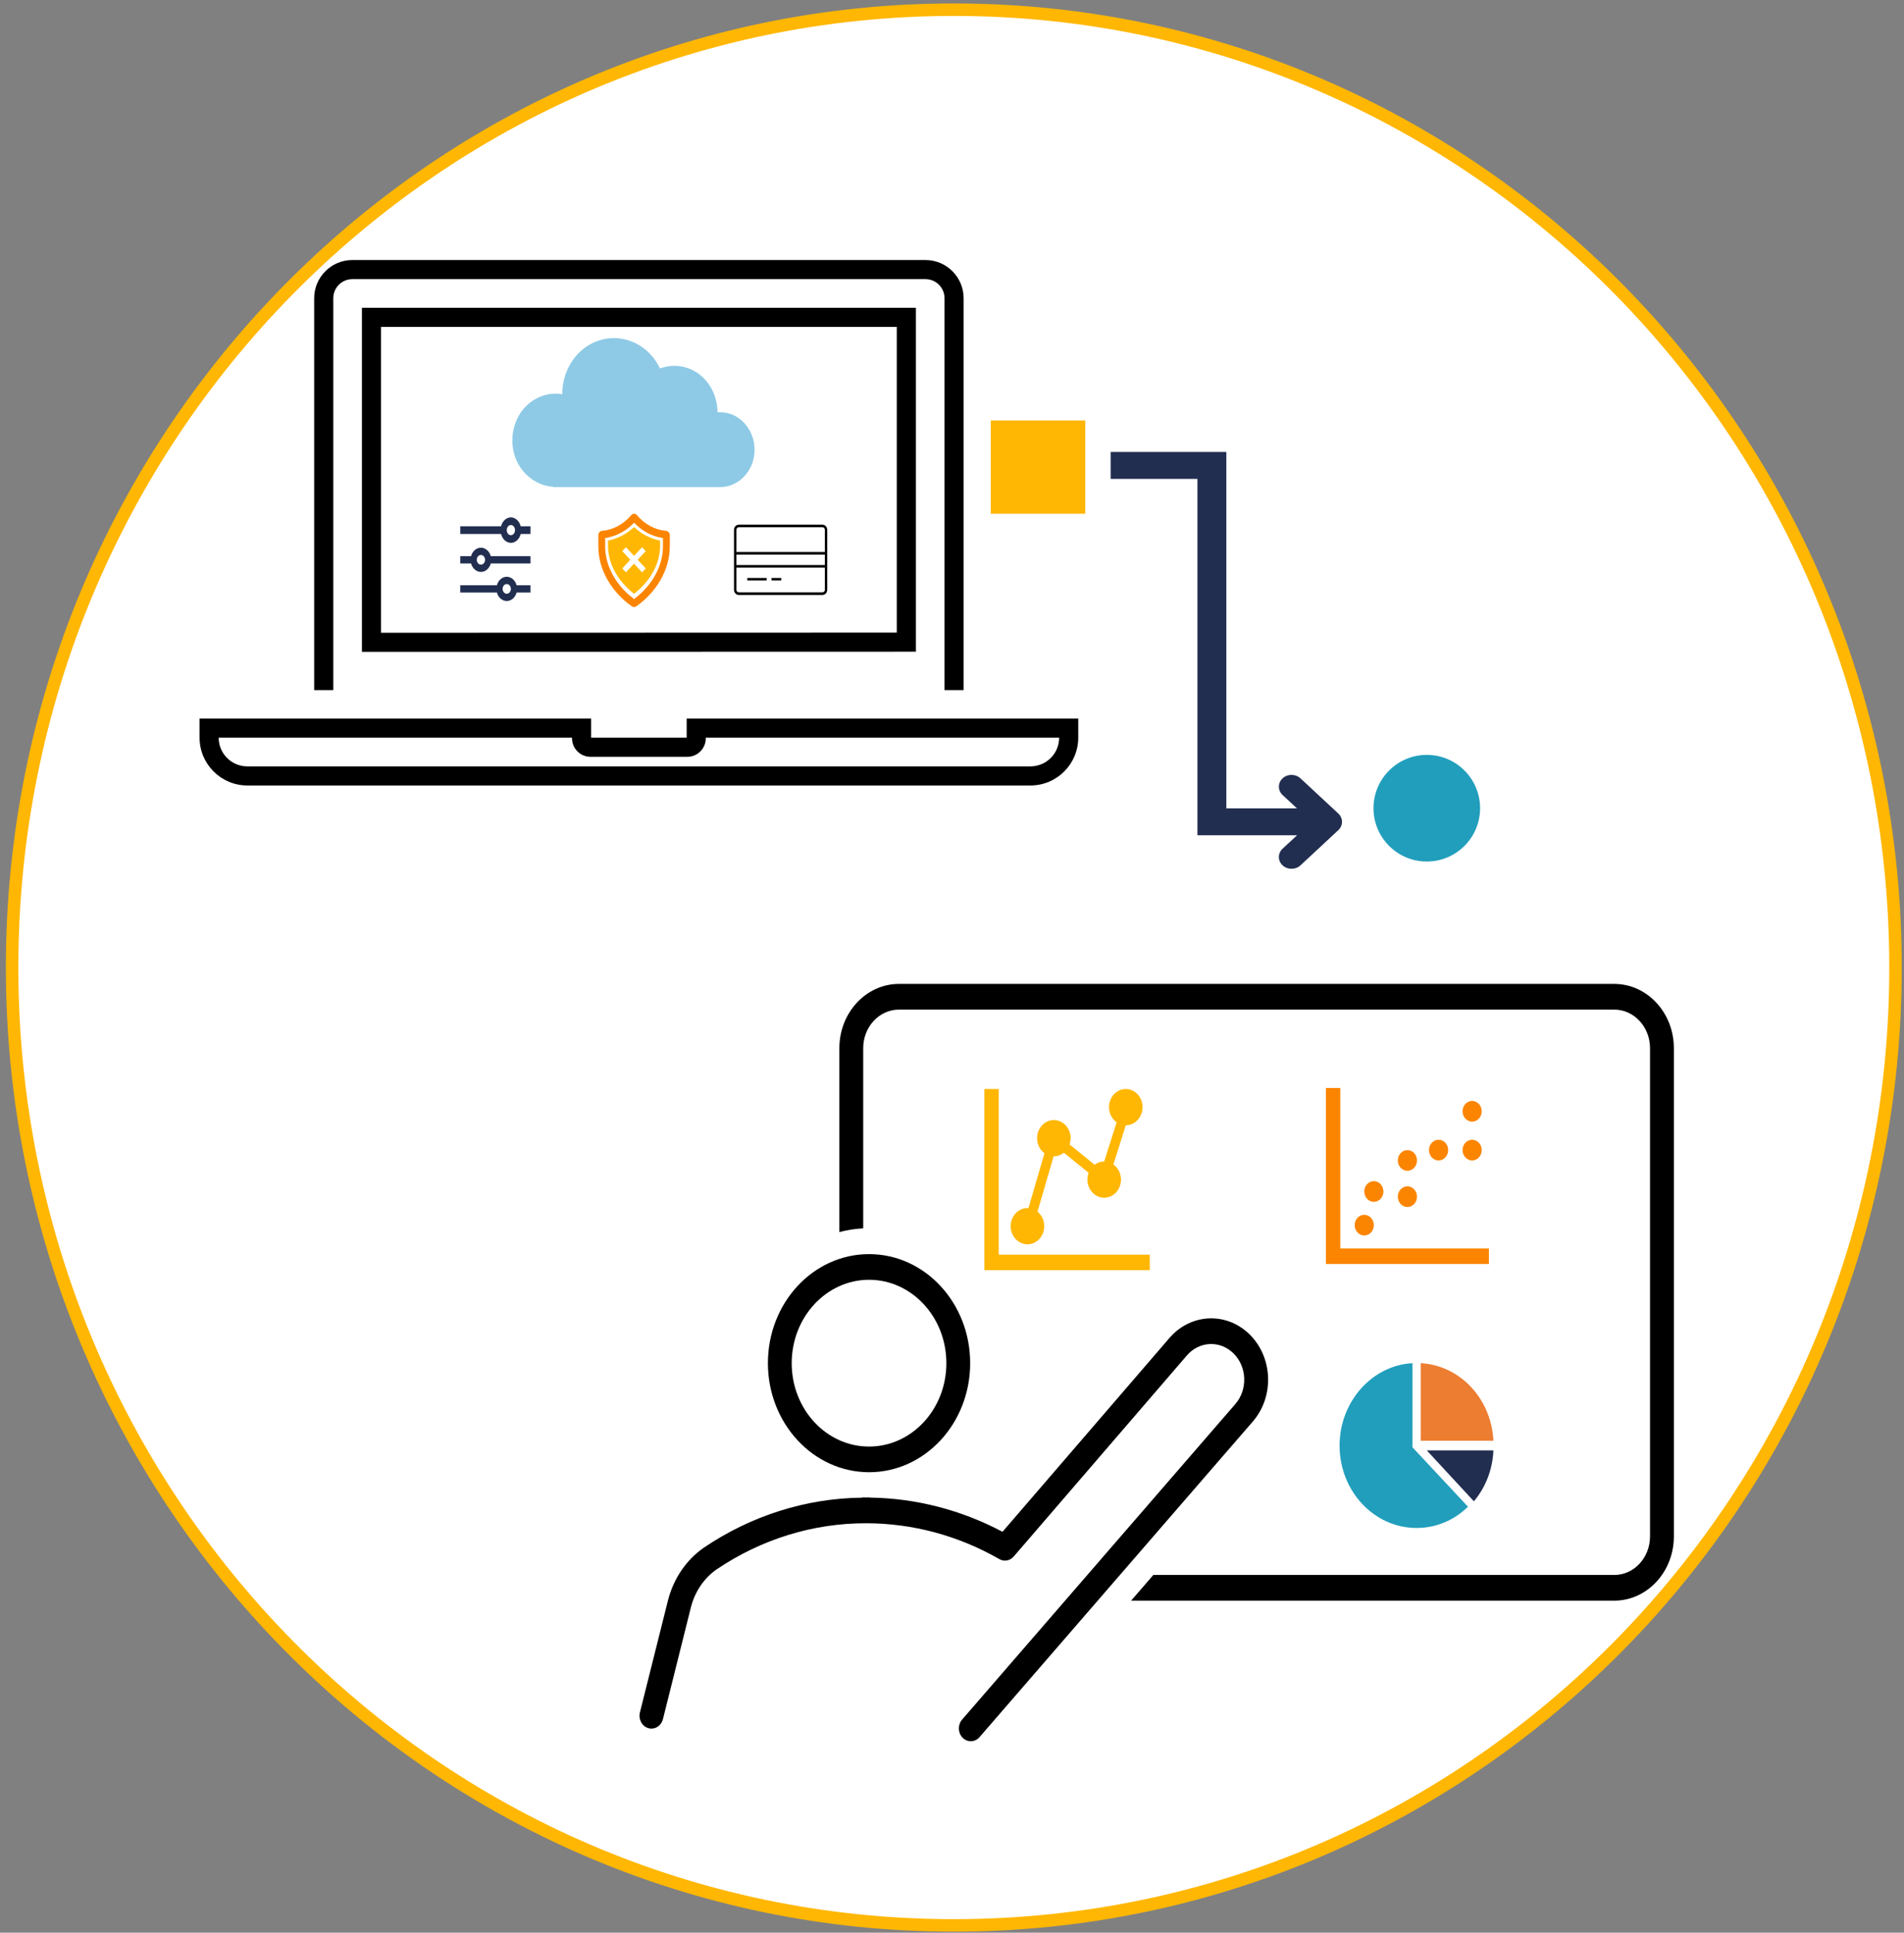 <svg width="1572" height="1595" xmlns="http://www.w3.org/2000/svg" xmlns:xlink="http://www.w3.org/1999/xlink" xml:space="preserve" overflow="hidden"><rect width="100%" height="100%" fill="#808080" stroke="none"/><g transform="translate(-1292 -641)"><g><path d="M1302 1439.5C1302 1002.92 1650.1 649 2079.5 649 2508.9 649 2857 1002.92 2857 1439.5 2857 1876.08 2508.9 2230 2079.5 2230 1650.1 2230 1302 1876.08 1302 1439.5Z" stroke="#FFB703" stroke-width="10.312" stroke-linecap="butt" stroke-linejoin="miter" stroke-miterlimit="8" stroke-opacity="1" fill="#FFFFFF" fill-rule="evenodd" fill-opacity="1"/><path d="M2624.79 1453 2034.21 1453C2007.05 1453.04 1985.03 1476.75 1985 1506.02L1985 1657.8C1991.46 1656.1 1998.05 1655.08 2004.69 1654.74L2004.69 1506.02C2004.69 1488.45 2017.91 1474.21 2034.21 1474.21L2624.79 1474.21C2641.09 1474.21 2654.31 1488.45 2654.31 1506.02L2654.31 1908.98C2654.31 1926.55 2641.09 1940.79 2624.79 1940.79L2244.23 1940.79 2225.86 1962 2624.79 1962C2651.95 1961.96 2673.97 1938.25 2674 1908.98L2674 1506.02C2673.97 1476.75 2651.95 1453.04 2624.79 1453Z" fill="#000000" fill-rule="evenodd" fill-opacity="1"/><g><g><g><path d="M158.333 39.583C158.34 31.932 152.142 25.724 144.491 25.718 136.839 25.711 130.631 31.909 130.625 39.56 130.621 44.249 132.989 48.622 136.919 51.181L126.667 81.146C123.837 81.143 121.074 82.006 118.75 83.62L98.088 68.123C100.737 60.945 97.066 52.978 89.888 50.328 82.71 47.679 74.743 51.349 72.094 58.528 69.882 64.518 72.052 71.243 77.346 74.812L64.145 116.771 63.333 116.771C55.682 116.753 49.465 122.941 49.446 130.592 49.428 138.243 55.616 144.461 63.267 144.479 70.919 144.497 77.136 138.309 77.154 130.658 77.165 126.274 75.1 122.144 71.587 119.522L84.906 77.188 85.104 77.188C88.07 77.182 90.956 76.225 93.338 74.456L113.822 89.795C113.163 91.451 112.82 93.217 112.813 95 112.81 102.652 119.01 108.857 126.661 108.86 134.313 108.863 140.518 102.662 140.521 95.011 140.523 90.341 138.171 85.984 134.267 83.422L144.479 53.438C152.131 53.438 158.333 47.235 158.333 39.583Z" fill="#FFB703" fill-rule="nonzero" fill-opacity="1" transform="matrix(1 0 0 1.079 2077 1512)"/><path d="M39.583 25.729 27.708 25.729 27.708 164.271 164.271 164.271 164.271 152.396 39.583 152.396 39.583 25.729Z" fill="#FFB703" fill-rule="nonzero" fill-opacity="1" transform="matrix(1 0 0 1.079 2077 1512)"/></g></g></g><path d="M2458.19 1766C2424.75 1767.79 2398 1797.85 2398 1834 2398 1871.58 2426.42 1902 2461.53 1902 2477.42 1902 2492.3 1895.92 2504 1884.46L2458.19 1835.43 2458.19 1766Z" fill="#219EBC" fill-rule="evenodd" fill-opacity="1"/><path d="M2465 1766 2465 1830 2525 1830C2523.33 1795.33 2497.42 1767.78 2465 1766Z" fill="#ED7D31" fill-rule="evenodd" fill-opacity="1"/><path d="M2470 1838 2508.88 1880C2518.69 1868.33 2524.34 1853.62 2525 1838L2470 1838Z" fill="#222E50" fill-rule="evenodd" fill-opacity="1"/><g><g><g><path d="M39.583 27.708 27.708 27.708 27.708 162.291 162.291 162.291 162.291 150.416 39.583 150.416 39.583 27.708Z" fill="#FB8500" fill-rule="nonzero" fill-opacity="1" transform="matrix(1 0 0 1.079 2359 1509)"/><path d="M67.292 132.604C67.292 136.976 63.747 140.521 59.375 140.521 55.003 140.521 51.458 136.976 51.458 132.604 51.458 128.232 55.003 124.687 59.375 124.687 63.747 124.687 67.292 128.232 67.292 132.604Z" fill="#FB8500" fill-rule="nonzero" fill-opacity="1" transform="matrix(1 0 0 1.079 2359 1509)"/><path d="M75.208 106.875C75.208 111.247 71.664 114.792 67.292 114.792 62.919 114.792 59.375 111.247 59.375 106.875 59.375 102.503 62.919 98.958 67.292 98.958 71.664 98.958 75.208 102.503 75.208 106.875Z" fill="#FB8500" fill-rule="nonzero" fill-opacity="1" transform="matrix(1 0 0 1.079 2359 1509)"/><path d="M102.917 110.833C102.917 115.205 99.372 118.75 95 118.75 90.628 118.75 87.083 115.205 87.083 110.833 87.083 106.461 90.628 102.917 95 102.917 99.372 102.917 102.917 106.461 102.917 110.833Z" fill="#FB8500" fill-rule="nonzero" fill-opacity="1" transform="matrix(1 0 0 1.079 2359 1509)"/><path d="M102.917 83.125C102.917 87.497 99.372 91.041 95 91.041 90.628 91.041 87.083 87.497 87.083 83.125 87.083 78.753 90.628 75.208 95 75.208 99.372 75.208 102.917 78.753 102.917 83.125Z" fill="#FB8500" fill-rule="nonzero" fill-opacity="1" transform="matrix(1 0 0 1.079 2359 1509)"/><path d="M128.646 75.208C128.646 79.581 125.101 83.125 120.729 83.125 116.357 83.125 112.812 79.581 112.812 75.208 112.812 70.836 116.357 67.292 120.729 67.292 125.101 67.292 128.646 70.836 128.646 75.208Z" fill="#FB8500" fill-rule="nonzero" fill-opacity="1" transform="matrix(1 0 0 1.079 2359 1509)"/><path d="M156.354 75.208C156.354 79.581 152.81 83.125 148.437 83.125 144.065 83.125 140.521 79.581 140.521 75.208 140.521 70.836 144.065 67.292 148.437 67.292 152.81 67.292 156.354 70.836 156.354 75.208Z" fill="#FB8500" fill-rule="nonzero" fill-opacity="1" transform="matrix(1 0 0 1.079 2359 1509)"/><path d="M156.354 45.521C156.354 49.893 152.81 53.437 148.437 53.437 144.065 53.437 140.521 49.893 140.521 45.521 140.521 41.148 144.065 37.604 148.437 37.604 152.81 37.604 156.354 41.148 156.354 45.521Z" fill="#FB8500" fill-rule="nonzero" fill-opacity="1" transform="matrix(1 0 0 1.079 2359 1509)"/></g></g></g><path d="M2338.97 1777.89C2338.07 1749.94 2316.32 1728.07 2290.38 1729.03 2277.92 1729.49 2266.14 1735.28 2257.63 1745.1L2119.7 1905.16C2085.61 1887.1 2048.21 1877.46 2010.22 1876.94 2009.96 1876.94 2009.72 1876.77 2009.44 1876.77 2008.71 1876.77 2007.99 1876.85 2007.25 1876.86 2006.34 1876.86 2005.44 1876.77 2004.53 1876.77 2004.19 1876.83 2003.87 1876.9 2003.54 1877 1957.32 1877.54 1912.14 1891.85 1872.99 1918.34 1858.51 1928.44 1848 1943.95 1843.48 1961.89L1820.34 2054.23C1818.93 2059.88 1822.03 2065.69 1827.28 2067.22 1828.12 2067.47 1828.98 2067.59 1829.85 2067.59 1834.3 2067.59 1838.19 2064.37 1839.35 2059.75L1862.44 1967.44C1865.71 1954.55 1873.27 1943.4 1883.69 1936.15 1920.69 1911.19 1963.49 1898 2007.14 1898.11 2045.47 1898.14 2083.2 1908.29 2117.05 1927.67 2121 1929.99 2125.91 1929.12 2128.97 1925.55L2272 1759.54C2282.29 1747.66 2299.58 1747.02 2310.61 1758.12 2321.64 1769.21 2322.23 1787.84 2311.94 1799.72L2086.32 2060.17C2082.62 2064.45 2082.84 2071.16 2086.81 2075.15 2090.79 2079.15 2097.01 2078.91 2100.72 2074.63L2326.33 1814.18C2334.87 1804.39 2339.42 1791.32 2338.97 1777.89Z" fill="#000000" fill-rule="evenodd" fill-opacity="1"/><path d="M2009.5 1856C2055.62 1856 2093 1815.71 2093 1766 2093 1716.29 2055.62 1676 2009.5 1676 1963.38 1676 1926 1716.29 1926 1766 1926.05 1815.68 1963.41 1855.94 2009.5 1856ZM2009.5 1697.18C2044.77 1697.18 2073.35 1727.99 2073.35 1766 2073.35 1804.01 2044.77 1834.82 2009.5 1834.82 1974.23 1834.82 1945.65 1804.01 1945.65 1766 1945.69 1728.01 1974.25 1697.22 2009.5 1697.18Z" fill="#000000" fill-rule="evenodd" fill-opacity="1"/><path d="M2110 988 2188 988 2188 1065 2110 1065Z" fill="#FFB703" fill-rule="evenodd" fill-opacity="1"/><path d="M2365.6 1283.25C2361.46 1279.51 2354.84 1279.6 2350.82 1283.46 2346.89 1287.23 2346.89 1293.22 2350.82 1296.99L2362.83 1308.15 2304.5 1308.15 2304.5 1014 2209 1014 2209 1036.2 2280.63 1036.2 2280.63 1330.35 2362.88 1330.35 2350.82 1341.52C2346.81 1345.37 2346.91 1351.52 2351.05 1355.26 2355.1 1358.91 2361.55 1358.91 2365.6 1355.26L2396.94 1326.13C2401.02 1322.33 2401.02 1316.17 2396.94 1312.38Z" fill="#222E50" fill-rule="evenodd" fill-opacity="1"/><path d="M2514 1308C2514 1332.3 2494.3 1352 2470 1352 2445.7 1352 2426 1332.3 2426 1308 2426 1283.7 2445.7 1264 2470 1264 2494.3 1264 2514 1283.7 2514 1308Z" fill="#219EBC" fill-rule="evenodd" fill-opacity="1"/><path d="M1721.93 1075.35C1720.52 1069.82 1715.73 1066.75 1711.23 1068.49 1708.58 1069.52 1706.49 1072.08 1705.66 1075.35L1672 1075.35 1672 1081.65 1705.66 1081.65C1707.07 1087.18 1711.86 1090.25 1716.35 1088.51 1719.01 1087.48 1721.09 1084.92 1721.93 1081.65L1730 1081.65 1730 1075.35ZM1713.79 1082.7C1711.91 1082.7 1710.38 1080.82 1710.38 1078.5 1710.38 1076.18 1711.91 1074.3 1713.79 1074.3 1715.68 1074.3 1717.21 1076.18 1717.21 1078.5 1717.21 1080.82 1715.68 1082.7 1713.79 1082.7Z" fill="#222E50" fill-rule="evenodd" fill-opacity="1"/><path d="M1710.38 1117C1706.66 1117.01 1703.37 1119.84 1702.25 1124L1672 1124 1672 1130 1702.25 1130C1703.66 1135.27 1708.45 1138.19 1712.94 1136.54 1715.6 1135.56 1717.68 1133.12 1718.52 1130L1730 1130 1730 1124 1718.52 1124C1717.4 1119.84 1714.11 1117.01 1710.38 1117ZM1710.38 1131C1708.5 1131 1706.97 1129.21 1706.97 1127 1706.97 1124.79 1708.5 1123 1710.38 1123 1712.27 1123 1713.79 1124.79 1713.79 1127 1713.79 1129.21 1712.27 1131 1710.38 1131Z" fill="#222E50" fill-rule="evenodd" fill-opacity="1"/><path d="M1689.06 1093C1685.34 1093.01 1682.04 1095.84 1680.92 1100L1672 1100 1672 1106 1680.92 1106C1682.34 1111.27 1687.13 1114.19 1691.62 1112.54 1694.28 1111.56 1696.36 1109.12 1697.2 1106L1730 1106 1730 1100 1697.2 1100C1696.07 1095.84 1692.78 1093.01 1689.06 1093ZM1689.06 1107C1687.17 1107 1685.65 1105.21 1685.65 1103 1685.65 1100.79 1687.17 1099 1689.06 1099 1690.94 1099 1692.47 1100.79 1692.47 1103 1692.47 1105.21 1690.94 1107 1689.06 1107Z" fill="#222E50" fill-rule="evenodd" fill-opacity="1"/><path d="M1842 1079.11C1832.79 1078.31 1824.2 1073.7 1817.97 1066.24 1816.79 1064.75 1814.73 1064.58 1813.37 1065.87 1813.25 1065.98 1813.14 1066.1 1813.04 1066.24 1806.8 1073.7 1798.21 1078.31 1789 1079.11 1787.29 1079.29 1785.99 1080.87 1786 1082.75L1786 1091.92C1786 1111.87 1797.59 1130.12 1813.69 1141.42 1814.79 1142.19 1816.21 1142.19 1817.31 1141.42 1833.41 1130.12 1845 1111.87 1845 1091.92L1845 1082.75C1845.01 1080.87 1843.71 1079.29 1842 1079.11ZM1839.35 1091.92C1839.35 1107.8 1830.71 1123.82 1816.24 1134.78L1815.5 1135.34 1814.76 1134.78C1800.29 1123.82 1791.64 1107.8 1791.64 1091.92L1791.64 1085.03 1792.74 1084.84C1800.92 1083.42 1808.53 1079.39 1814.62 1073.24L1815.5 1072.35 1816.38 1073.24C1822.47 1079.39 1830.08 1083.42 1838.26 1084.84L1839.35 1085.03Z" fill="#FB8500" fill-rule="evenodd" fill-opacity="1"/><path d="M1815.5 1076C1809.4 1081.7 1801.97 1085.54 1794 1087.11L1794 1091.53C1794 1106.02 1802.02 1120.72 1815.5 1131 1828.98 1120.72 1837 1106.03 1837 1091.53L1837 1087.11C1829.03 1085.54 1821.6 1081.7 1815.5 1076ZM1825.14 1110.11 1822.12 1113.34 1815.44 1106.2 1808.77 1113.34 1805.75 1110.11 1812.43 1102.97 1805.75 1095.83 1808.77 1092.61 1815.45 1099.75 1822.13 1092.61 1825.14 1095.83 1818.46 1102.97Z" fill="#FFB703" fill-rule="evenodd" fill-opacity="1"/><path d="M1971.05 1074 1901.95 1074C1899.77 1074 1898 1075.92 1898 1078.3L1898 1127.7C1898 1130.08 1899.77 1132 1901.95 1132L1971.05 1132C1973.23 1132 1975 1130.08 1975 1127.7L1975 1078.3C1975 1075.92 1973.23 1074 1971.05 1074ZM1901.95 1076.15 1971.05 1076.15C1972.14 1076.15 1973.03 1077.11 1973.03 1078.3L1973.03 1096.56 1899.97 1096.56 1899.97 1078.3C1899.97 1077.11 1900.86 1076.15 1901.95 1076.15ZM1973.03 1098.7 1973.03 1107.3 1899.97 1107.3 1899.97 1098.7ZM1971.05 1129.85 1901.95 1129.85C1900.86 1129.85 1899.97 1128.89 1899.97 1127.7L1899.97 1109.44 1973.03 1109.44 1973.03 1127.7C1973.03 1128.89 1972.14 1129.85 1971.05 1129.85Z" fill="#000000" fill-rule="evenodd" fill-opacity="1"/><path d="M1909 1118 1925 1118 1925 1120 1909 1120Z" fill="#000000" fill-rule="evenodd" fill-opacity="1"/><path d="M1929 1118 1937 1118 1937 1120 1929 1120Z" fill="#000000" fill-rule="evenodd" fill-opacity="1"/><path d="M1886.76 981.225C1886.05 981.225 1885.1 981.225 1884.39 981.225 1884.39 981.225 1884.39 981.225 1884.39 981.225 1884.39 968.664 1878.69 957.13 1869.44 949.952 1859.95 942.775 1847.84 940.981 1836.93 945.082 1827.91 926.114 1807.98 916.373 1788.99 921.244 1770.01 926.114 1756.24 944.57 1756.24 965.845 1756.24 965.845 1756.24 966.101 1756.24 966.358 1743.19 964.051 1730.14 969.946 1722.07 981.225 1714.24 992.76 1712.82 1007.88 1718.28 1020.7 1723.97 1033.52 1735.84 1041.97 1748.89 1042.74L1748.89 1043 1886.52 1043C1902.19 1043 1915 1029.16 1915 1012.24 1915 995.323 1902.42 981.225 1886.76 981.225Z" fill="#8ECAE6" fill-rule="evenodd" fill-opacity="1"/><g><g><g><path d="M2048.18 1178.85 2048.18 895.021 1590.82 895.021 1590.82 1178.97ZM1606.59 910.792 2032.41 910.792 2032.41 1163.07 1606.59 1163.2Z" fill="#000000" fill-rule="nonzero" fill-opacity="1"/><path d="M1567.17 887.135C1567.17 878.425 1574.23 871.364 1582.94 871.364L2056.06 871.364C2064.77 871.364 2071.83 878.425 2071.83 887.135L2071.83 1210.54 2087.6 1210.54 2087.6 887.135C2087.6 869.716 2073.48 855.594 2056.06 855.594L1582.94 855.594C1565.52 855.594 1551.4 869.716 1551.4 887.135L1551.4 1210.54 1567.17 1210.54Z" fill="#000000" fill-rule="nonzero" fill-opacity="1"/><path d="M1858.93 1234.05 1858.93 1249.82 1780.07 1249.82 1780.07 1234.05 1456.77 1234.05 1456.77 1249.82C1456.8 1271.58 1474.43 1289.22 1496.2 1289.24L2142.8 1289.24C2164.57 1289.22 2182.2 1271.58 2182.23 1249.82L2182.23 1234.05ZM2142.8 1273.47 1496.2 1273.47C1483.13 1273.47 1472.54 1262.88 1472.54 1249.82L1764.3 1249.82C1764.01 1258.24 1770.61 1265.3 1779.03 1265.59 1779.38 1265.6 1779.73 1265.6 1780.07 1265.59L1858.93 1265.59C1867.35 1265.88 1874.41 1259.28 1874.7 1250.86 1874.71 1250.51 1874.71 1250.16 1874.7 1249.82L2166.46 1249.82C2166.46 1262.88 2155.87 1273.47 2142.8 1273.47Z" fill="#000000" fill-rule="nonzero" fill-opacity="1"/></g></g></g></g></g></svg>